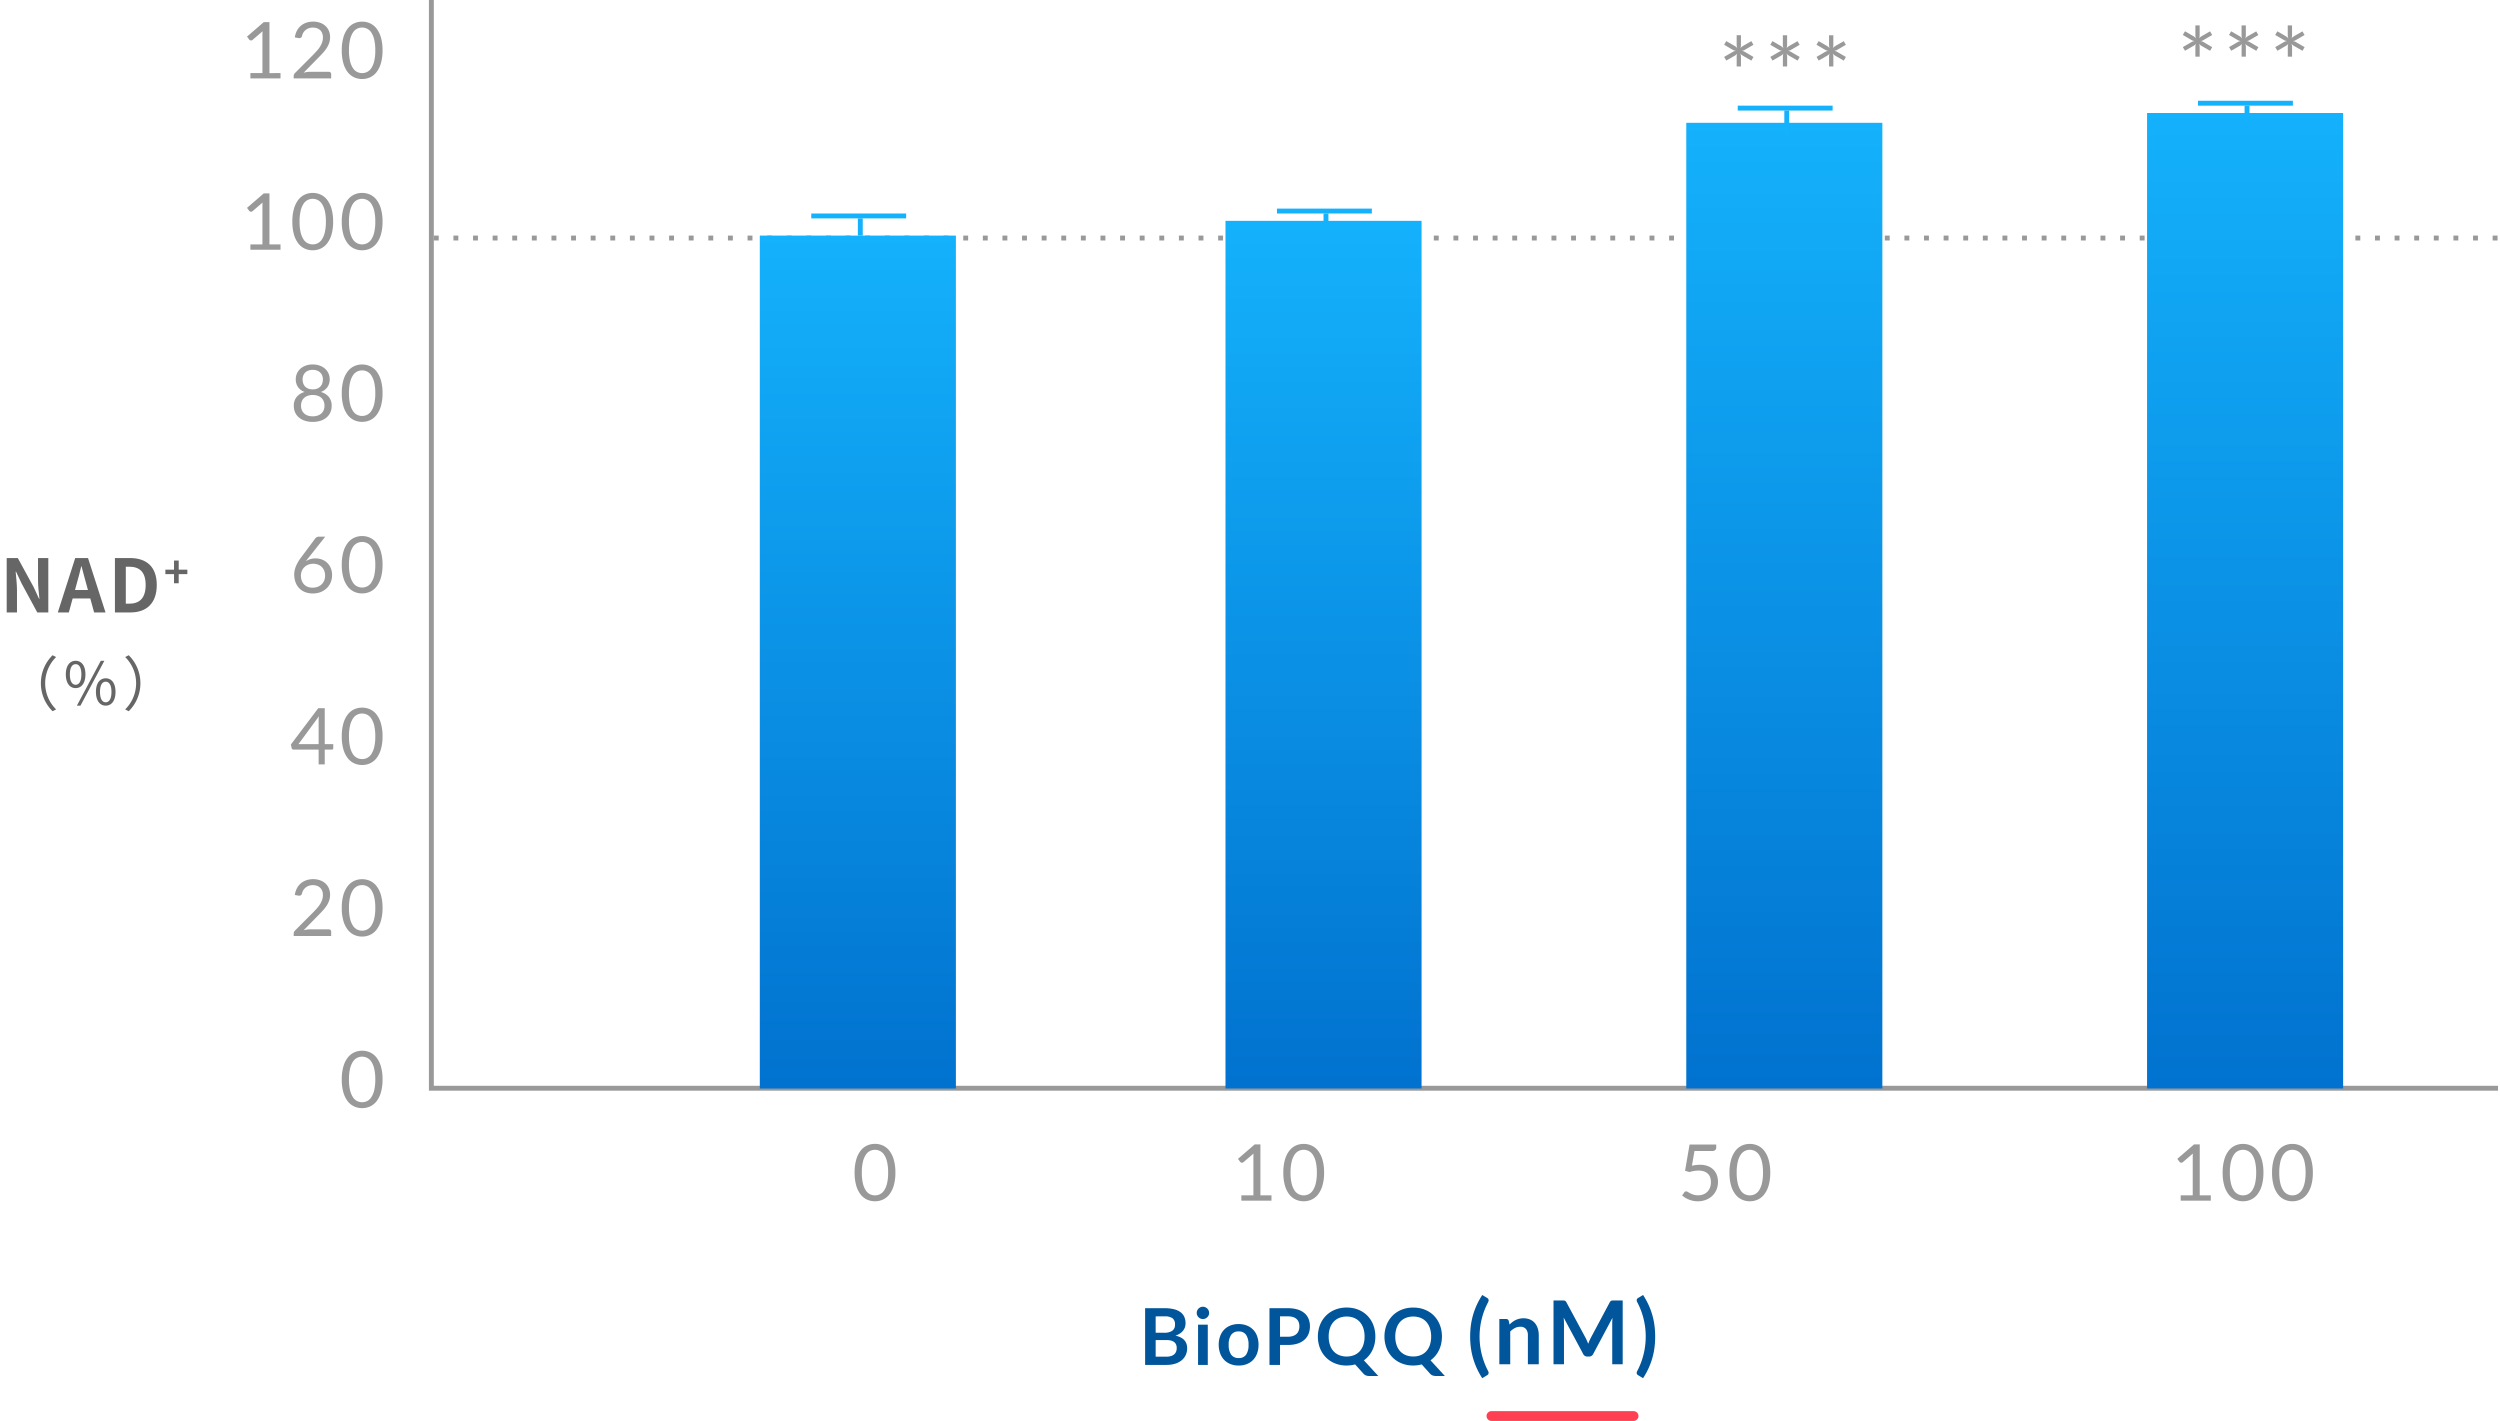 <svg xmlns="http://www.w3.org/2000/svg" xmlns:xlink="http://www.w3.org/1999/xlink" width="510" height="289.87" viewBox="0 0 510 289.87">
  <defs>
    <linearGradient id="linear-gradient" x1="0.5" x2="0.5" y2="1" gradientUnits="objectBoundingBox">
      <stop offset="0" stop-color="#14b1fc"/>
      <stop offset="1" stop-color="#0172cf"/>
    </linearGradient>
  </defs>
  <g id="img_graph12" transform="translate(14.888)">
    <line id="線_159" data-name="線 159" x2="421.5" transform="translate(73.612 48.56)" fill="none" stroke="#999" stroke-width="1" stroke-dasharray="1 3"/>
    <path id="パス_2614" data-name="パス 2614" d="M-87.089,0V222H334.506" transform="translate(160.201)" fill="none" stroke="#999" stroke-width="1"/>
    <path id="パス_3142" data-name="パス 3142" d="M8.8-5.728a9.273,9.273,0,0,1-.324,2.6A5.44,5.44,0,0,1,7.592-1.3,3.552,3.552,0,0,1,6.268-.232,3.862,3.862,0,0,1,4.632.12,3.828,3.828,0,0,1,3-.232,3.57,3.57,0,0,1,1.68-1.3,5.386,5.386,0,0,1,.8-3.124a9.382,9.382,0,0,1-.32-2.6A9.426,9.426,0,0,1,.8-8.336a5.43,5.43,0,0,1,.88-1.828A3.556,3.556,0,0,1,3-11.24a3.828,3.828,0,0,1,1.636-.352,3.862,3.862,0,0,1,1.636.352,3.538,3.538,0,0,1,1.324,1.076,5.484,5.484,0,0,1,.884,1.828A9.316,9.316,0,0,1,8.8-5.728Zm-1.48,0a9.37,9.37,0,0,0-.22-2.2,4.419,4.419,0,0,0-.592-1.436,2.235,2.235,0,0,0-.86-.78,2.306,2.306,0,0,0-1.016-.236,2.306,2.306,0,0,0-1.016.236,2.207,2.207,0,0,0-.856.78,4.48,4.48,0,0,0-.588,1.436,9.37,9.37,0,0,0-.22,2.2,9.318,9.318,0,0,0,.22,2.2A4.48,4.48,0,0,0,2.76-2.1a2.207,2.207,0,0,0,.856.78,2.306,2.306,0,0,0,1.016.236,2.306,2.306,0,0,0,1.016-.236,2.235,2.235,0,0,0,.86-.78A4.419,4.419,0,0,0,7.1-3.528,9.318,9.318,0,0,0,7.32-5.728Z" transform="translate(54.352 225.94)" fill="#999"/>
    <path id="パス_3145" data-name="パス 3145" d="M8.8-5.728a9.273,9.273,0,0,1-.324,2.6A5.44,5.44,0,0,1,7.592-1.3,3.552,3.552,0,0,1,6.268-.232,3.862,3.862,0,0,1,4.632.12,3.828,3.828,0,0,1,3-.232,3.57,3.57,0,0,1,1.68-1.3,5.386,5.386,0,0,1,.8-3.124a9.382,9.382,0,0,1-.32-2.6A9.426,9.426,0,0,1,.8-8.336a5.43,5.43,0,0,1,.88-1.828A3.556,3.556,0,0,1,3-11.24a3.828,3.828,0,0,1,1.636-.352,3.862,3.862,0,0,1,1.636.352,3.538,3.538,0,0,1,1.324,1.076,5.484,5.484,0,0,1,.884,1.828A9.316,9.316,0,0,1,8.8-5.728Zm-1.48,0a9.37,9.37,0,0,0-.22-2.2,4.419,4.419,0,0,0-.592-1.436,2.235,2.235,0,0,0-.86-.78,2.306,2.306,0,0,0-1.016-.236,2.306,2.306,0,0,0-1.016.236,2.207,2.207,0,0,0-.856.78,4.48,4.48,0,0,0-.588,1.436,9.37,9.37,0,0,0-.22,2.2,9.318,9.318,0,0,0,.22,2.2A4.48,4.48,0,0,0,2.76-2.1a2.207,2.207,0,0,0,.856.78,2.306,2.306,0,0,0,1.016.236,2.306,2.306,0,0,0,1.016-.236,2.235,2.235,0,0,0,.86-.78A4.419,4.419,0,0,0,7.1-3.528,9.318,9.318,0,0,0,7.32-5.728Z" transform="translate(158.972 244.94)" fill="#999"/>
    <path id="パス_3146" data-name="パス 3146" d="M8.144-1.088V0H2V-1.088H4.456V-8.9q0-.352.024-.712L2.44-7.864a.461.461,0,0,1-.208.108.521.521,0,0,1-.192,0,.458.458,0,0,1-.164-.064.407.407,0,0,1-.116-.1l-.448-.616,3.416-2.952h1.16v10.4ZM18.88-5.728a9.273,9.273,0,0,1-.324,2.6,5.44,5.44,0,0,1-.884,1.82A3.552,3.552,0,0,1,16.348-.232,3.862,3.862,0,0,1,14.712.12a3.828,3.828,0,0,1-1.636-.352A3.57,3.57,0,0,1,11.76-1.3a5.386,5.386,0,0,1-.88-1.82,9.382,9.382,0,0,1-.32-2.6,9.426,9.426,0,0,1,.32-2.608,5.43,5.43,0,0,1,.88-1.828,3.556,3.556,0,0,1,1.316-1.076,3.828,3.828,0,0,1,1.636-.352,3.862,3.862,0,0,1,1.636.352,3.538,3.538,0,0,1,1.324,1.076,5.484,5.484,0,0,1,.884,1.828A9.316,9.316,0,0,1,18.88-5.728Zm-1.48,0a9.37,9.37,0,0,0-.22-2.2,4.419,4.419,0,0,0-.592-1.436,2.235,2.235,0,0,0-.86-.78,2.306,2.306,0,0,0-1.016-.236,2.306,2.306,0,0,0-1.016.236,2.207,2.207,0,0,0-.856.78,4.48,4.48,0,0,0-.588,1.436,9.37,9.37,0,0,0-.22,2.2,9.318,9.318,0,0,0,.22,2.2A4.48,4.48,0,0,0,12.84-2.1a2.207,2.207,0,0,0,.856.78,2.306,2.306,0,0,0,1.016.236,2.306,2.306,0,0,0,1.016-.236,2.235,2.235,0,0,0,.86-.78,4.419,4.419,0,0,0,.592-1.432A9.318,9.318,0,0,0,17.4-5.728Z" transform="translate(236.349 244.94)" fill="#999"/>
    <path id="パス_3147" data-name="パス 3147" d="M2.9-7.136a7.91,7.91,0,0,1,1.648-.192,4.4,4.4,0,0,1,1.584.264,3.208,3.208,0,0,1,1.148.728,3.054,3.054,0,0,1,.7,1.1,3.9,3.9,0,0,1,.236,1.376,4.137,4.137,0,0,1-.316,1.648A3.731,3.731,0,0,1,7.02-.956a3.834,3.834,0,0,1-1.308.8,4.618,4.618,0,0,1-1.624.28,4.583,4.583,0,0,1-.968-.1A5,5,0,0,1,2.252-.24,5.049,5.049,0,0,1,1.5-.624,4.3,4.3,0,0,1,.9-1.08l.44-.608A.439.439,0,0,1,1.712-1.9a.7.7,0,0,1,.36.124q.2.124.488.276a4.178,4.178,0,0,0,.676.276A3.051,3.051,0,0,0,4.16-1.1a2.886,2.886,0,0,0,1.08-.192,2.337,2.337,0,0,0,.824-.548,2.421,2.421,0,0,0,.528-.852A3.179,3.179,0,0,0,6.776-3.8a2.835,2.835,0,0,0-.156-.968A1.9,1.9,0,0,0,6.148-5.5a2.165,2.165,0,0,0-.788-.472,3.291,3.291,0,0,0-1.1-.168,5.921,5.921,0,0,0-.9.072A6,6,0,0,0,2.4-5.84L1.5-6.1l.92-5.36H7.856v.624a.693.693,0,0,1-.188.5.869.869,0,0,1-.644.2h-3.6ZM18.88-5.728a9.273,9.273,0,0,1-.324,2.6,5.44,5.44,0,0,1-.884,1.82A3.552,3.552,0,0,1,16.348-.232,3.862,3.862,0,0,1,14.712.12a3.828,3.828,0,0,1-1.636-.352A3.57,3.57,0,0,1,11.76-1.3a5.386,5.386,0,0,1-.88-1.82,9.382,9.382,0,0,1-.32-2.6,9.426,9.426,0,0,1,.32-2.608,5.43,5.43,0,0,1,.88-1.828,3.556,3.556,0,0,1,1.316-1.076,3.828,3.828,0,0,1,1.636-.352,3.862,3.862,0,0,1,1.636.352,3.538,3.538,0,0,1,1.324,1.076,5.484,5.484,0,0,1,.884,1.828A9.316,9.316,0,0,1,18.88-5.728Zm-1.48,0a9.37,9.37,0,0,0-.22-2.2,4.419,4.419,0,0,0-.592-1.436,2.235,2.235,0,0,0-.86-.78,2.306,2.306,0,0,0-1.016-.236,2.306,2.306,0,0,0-1.016.236,2.207,2.207,0,0,0-.856.78,4.48,4.48,0,0,0-.588,1.436,9.37,9.37,0,0,0-.22,2.2,9.318,9.318,0,0,0,.22,2.2A4.48,4.48,0,0,0,12.84-2.1a2.207,2.207,0,0,0,.856.78,2.306,2.306,0,0,0,1.016.236,2.306,2.306,0,0,0,1.016-.236,2.235,2.235,0,0,0,.86-.78,4.419,4.419,0,0,0,.592-1.432A9.318,9.318,0,0,0,17.4-5.728Z" transform="translate(327.364 244.94)" fill="#999"/>
    <path id="パス_3148" data-name="パス 3148" d="M8.144-1.088V0H2V-1.088H4.456V-8.9q0-.352.024-.712L2.44-7.864a.461.461,0,0,1-.208.108.521.521,0,0,1-.192,0,.458.458,0,0,1-.164-.064.407.407,0,0,1-.116-.1l-.448-.616,3.416-2.952h1.16v10.4ZM18.88-5.728a9.273,9.273,0,0,1-.324,2.6,5.44,5.44,0,0,1-.884,1.82A3.552,3.552,0,0,1,16.348-.232,3.862,3.862,0,0,1,14.712.12a3.828,3.828,0,0,1-1.636-.352A3.57,3.57,0,0,1,11.76-1.3a5.386,5.386,0,0,1-.88-1.82,9.382,9.382,0,0,1-.32-2.6,9.426,9.426,0,0,1,.32-2.608,5.43,5.43,0,0,1,.88-1.828,3.556,3.556,0,0,1,1.316-1.076,3.828,3.828,0,0,1,1.636-.352,3.862,3.862,0,0,1,1.636.352,3.538,3.538,0,0,1,1.324,1.076,5.484,5.484,0,0,1,.884,1.828A9.316,9.316,0,0,1,18.88-5.728Zm-1.48,0a9.37,9.37,0,0,0-.22-2.2,4.419,4.419,0,0,0-.592-1.436,2.235,2.235,0,0,0-.86-.78,2.306,2.306,0,0,0-1.016-.236,2.306,2.306,0,0,0-1.016.236,2.207,2.207,0,0,0-.856.78,4.48,4.48,0,0,0-.588,1.436,9.37,9.37,0,0,0-.22,2.2,9.318,9.318,0,0,0,.22,2.2A4.48,4.48,0,0,0,12.84-2.1a2.207,2.207,0,0,0,.856.78,2.306,2.306,0,0,0,1.016.236,2.306,2.306,0,0,0,1.016-.236,2.235,2.235,0,0,0,.86-.78,4.419,4.419,0,0,0,.592-1.432A9.318,9.318,0,0,0,17.4-5.728Zm11.56,0a9.273,9.273,0,0,1-.324,2.6,5.44,5.44,0,0,1-.884,1.82A3.552,3.552,0,0,1,26.428-.232,3.862,3.862,0,0,1,24.792.12a3.828,3.828,0,0,1-1.636-.352A3.57,3.57,0,0,1,21.84-1.3a5.386,5.386,0,0,1-.88-1.82,9.382,9.382,0,0,1-.32-2.6,9.426,9.426,0,0,1,.32-2.608,5.43,5.43,0,0,1,.88-1.828,3.556,3.556,0,0,1,1.316-1.076,3.828,3.828,0,0,1,1.636-.352,3.862,3.862,0,0,1,1.636.352,3.538,3.538,0,0,1,1.324,1.076,5.484,5.484,0,0,1,.884,1.828A9.316,9.316,0,0,1,28.96-5.728Zm-1.48,0a9.37,9.37,0,0,0-.22-2.2,4.419,4.419,0,0,0-.592-1.436,2.235,2.235,0,0,0-.86-.78,2.306,2.306,0,0,0-1.016-.236,2.306,2.306,0,0,0-1.016.236,2.207,2.207,0,0,0-.856.78,4.48,4.48,0,0,0-.588,1.436,9.37,9.37,0,0,0-.22,2.2,9.318,9.318,0,0,0,.22,2.2A4.48,4.48,0,0,0,22.92-2.1a2.207,2.207,0,0,0,.856.78,2.306,2.306,0,0,0,1.016.236,2.306,2.306,0,0,0,1.016-.236,2.235,2.235,0,0,0,.86-.78,4.419,4.419,0,0,0,.592-1.432A9.318,9.318,0,0,0,27.48-5.728Z" transform="translate(427.972 244.94)" fill="#999"/>
    <path id="パス_3152" data-name="パス 3152" d="M5.616-1.68a3.055,3.055,0,0,0,1.008-.144,1.74,1.74,0,0,0,.652-.384,1.407,1.407,0,0,0,.352-.56,2.112,2.112,0,0,0,.108-.68,1.807,1.807,0,0,0-.12-.676,1.268,1.268,0,0,0-.376-.512,1.757,1.757,0,0,0-.66-.324,3.676,3.676,0,0,0-.972-.112H3.44V-1.68ZM3.44-9.9V-6.56H5.152a2.878,2.878,0,0,0,1.668-.4,1.451,1.451,0,0,0,.564-1.272A1.507,1.507,0,0,0,6.872-9.52a2.677,2.677,0,0,0-1.6-.384Zm1.832-1.664a7.61,7.61,0,0,1,1.944.216,3.7,3.7,0,0,1,1.324.616,2.39,2.39,0,0,1,.756.968,3.26,3.26,0,0,1,.24,1.28,2.525,2.525,0,0,1-.12.78,2.257,2.257,0,0,1-.372.7,2.787,2.787,0,0,1-.64.588,3.869,3.869,0,0,1-.924.448Q9.864-5.44,9.864-3.4a3.284,3.284,0,0,1-.28,1.36A3,3,0,0,1,8.768-.964a3.9,3.9,0,0,1-1.32.708A5.767,5.767,0,0,1,5.656,0H1.288V-11.568Zm8.8,3.36V0H12.088V-8.208Zm.272-2.392a1.126,1.126,0,0,1-.1.48,1.319,1.319,0,0,1-.276.392,1.319,1.319,0,0,1-.4.268,1.24,1.24,0,0,1-.5.1,1.192,1.192,0,0,1-.484-.1,1.282,1.282,0,0,1-.4-.268,1.3,1.3,0,0,1-.268-.392,1.164,1.164,0,0,1-.1-.48,1.24,1.24,0,0,1,.1-.5,1.27,1.27,0,0,1,.268-.4,1.282,1.282,0,0,1,.4-.268,1.192,1.192,0,0,1,.484-.1,1.24,1.24,0,0,1,.5.1,1.319,1.319,0,0,1,.4.268,1.29,1.29,0,0,1,.276.4A1.2,1.2,0,0,1,14.344-10.6Zm6.032,2.264a4.475,4.475,0,0,1,1.66.3,3.637,3.637,0,0,1,1.28.84,3.69,3.69,0,0,1,.82,1.328,5.051,5.051,0,0,1,.288,1.752,5.076,5.076,0,0,1-.288,1.76,3.77,3.77,0,0,1-.82,1.336,3.584,3.584,0,0,1-1.28.848,4.475,4.475,0,0,1-1.66.3,4.53,4.53,0,0,1-1.672-.3,3.577,3.577,0,0,1-1.284-.848A3.817,3.817,0,0,1,16.6-2.36,5.013,5.013,0,0,1,16.3-4.12,4.989,4.989,0,0,1,16.6-5.872,3.735,3.735,0,0,1,17.42-7.2,3.629,3.629,0,0,1,18.7-8.04,4.53,4.53,0,0,1,20.376-8.336Zm0,6.936a1.738,1.738,0,0,0,1.516-.688A3.45,3.45,0,0,0,22.384-4.1a3.489,3.489,0,0,0-.492-2.024,1.73,1.73,0,0,0-1.516-.7,1.765,1.765,0,0,0-1.54.7,3.449,3.449,0,0,0-.5,2.02,3.41,3.41,0,0,0,.5,2.012A1.773,1.773,0,0,0,20.376-1.4Zm10.04-4.352A3.242,3.242,0,0,0,31.448-5.9a1.955,1.955,0,0,0,.732-.424A1.717,1.717,0,0,0,32.616-7a2.572,2.572,0,0,0,.144-.884,2.333,2.333,0,0,0-.144-.84,1.661,1.661,0,0,0-.432-.64,1.922,1.922,0,0,0-.728-.4,3.444,3.444,0,0,0-1.04-.14H28.808v4.152Zm0-5.816a6.6,6.6,0,0,1,2.008.272,3.865,3.865,0,0,1,1.4.76,3.014,3.014,0,0,1,.82,1.168,4.024,4.024,0,0,1,.268,1.488,4.111,4.111,0,0,1-.28,1.54,3.2,3.2,0,0,1-.84,1.2,3.905,3.905,0,0,1-1.4.784,6.271,6.271,0,0,1-1.972.28H28.808V0H26.656V-11.568Zm8.32,5.784a5.309,5.309,0,0,0,.256,1.708,3.586,3.586,0,0,0,.732,1.28,3.176,3.176,0,0,0,1.152.8,3.95,3.95,0,0,0,1.524.28,3.95,3.95,0,0,0,1.524-.28,3.139,3.139,0,0,0,1.148-.8,3.619,3.619,0,0,0,.728-1.28,5.309,5.309,0,0,0,.256-1.708A5.309,5.309,0,0,0,45.8-7.492a3.661,3.661,0,0,0-.728-1.284,3.117,3.117,0,0,0-1.148-.808,3.95,3.95,0,0,0-1.524-.28,3.95,3.95,0,0,0-1.524.28,3.154,3.154,0,0,0-1.152.808,3.627,3.627,0,0,0-.732,1.284A5.309,5.309,0,0,0,38.736-5.784Zm10.12,8.048H47.08a2.156,2.156,0,0,1-.692-.1,1.352,1.352,0,0,1-.564-.384L44.128-.1a6.186,6.186,0,0,1-.836.168A6.874,6.874,0,0,1,42.4.128a6.234,6.234,0,0,1-2.392-.444,5.44,5.44,0,0,1-1.852-1.236,5.55,5.55,0,0,1-1.2-1.876,6.412,6.412,0,0,1-.424-2.356A6.412,6.412,0,0,1,36.96-8.14a5.55,5.55,0,0,1,1.2-1.876,5.44,5.44,0,0,1,1.852-1.236A6.234,6.234,0,0,1,42.4-11.7a6.492,6.492,0,0,1,1.656.2,5.814,5.814,0,0,1,1.424.576,5.264,5.264,0,0,1,1.164.9,5.5,5.5,0,0,1,.876,1.188A5.822,5.822,0,0,1,48.068-7.4a6.775,6.775,0,0,1,.188,1.616A6.714,6.714,0,0,1,48.1-4.3a6.066,6.066,0,0,1-.46,1.324A5.523,5.523,0,0,1,46.9-1.844a5.218,5.218,0,0,1-.984.908ZM52.32-5.784a5.309,5.309,0,0,0,.256,1.708,3.586,3.586,0,0,0,.732,1.28,3.176,3.176,0,0,0,1.152.8,3.95,3.95,0,0,0,1.524.28,3.95,3.95,0,0,0,1.524-.28,3.139,3.139,0,0,0,1.148-.8,3.619,3.619,0,0,0,.728-1.28,5.309,5.309,0,0,0,.256-1.708,5.309,5.309,0,0,0-.256-1.708,3.661,3.661,0,0,0-.728-1.284,3.117,3.117,0,0,0-1.148-.808,3.95,3.95,0,0,0-1.524-.28,3.95,3.95,0,0,0-1.524.28,3.154,3.154,0,0,0-1.152.808,3.627,3.627,0,0,0-.732,1.284A5.309,5.309,0,0,0,52.32-5.784ZM62.44,2.264H60.664a2.156,2.156,0,0,1-.692-.1,1.352,1.352,0,0,1-.564-.384L57.712-.1a6.186,6.186,0,0,1-.836.168,6.874,6.874,0,0,1-.892.056,6.234,6.234,0,0,1-2.392-.444A5.44,5.44,0,0,1,51.74-1.552a5.55,5.55,0,0,1-1.2-1.876,6.412,6.412,0,0,1-.424-2.356,6.412,6.412,0,0,1,.424-2.356,5.55,5.55,0,0,1,1.2-1.876,5.44,5.44,0,0,1,1.852-1.236,6.234,6.234,0,0,1,2.392-.444,6.492,6.492,0,0,1,1.656.2,5.814,5.814,0,0,1,1.424.576,5.264,5.264,0,0,1,1.164.9A5.5,5.5,0,0,1,61.1-8.824,5.822,5.822,0,0,1,61.652-7.4a6.775,6.775,0,0,1,.188,1.616A6.714,6.714,0,0,1,61.68-4.3a6.066,6.066,0,0,1-.46,1.324,5.523,5.523,0,0,1-.732,1.132,5.218,5.218,0,0,1-.984.908Z" transform="translate(217.428 278.44)" fill="#01559a"/>
    <path id="パス_3151" data-name="パス 3151" d="M2.583-5.643A14.9,14.9,0,0,0,3.033-2,14.857,14.857,0,0,0,4.32,1.368a.935.935,0,0,1,.1.32.57.57,0,0,1-.023.243.469.469,0,0,1-.112.18.863.863,0,0,1-.167.131l-.99.6A15.577,15.577,0,0,1,2,.783a14.847,14.847,0,0,1-.765-2.088A14.86,14.86,0,0,1,.8-3.438a17.2,17.2,0,0,1-.139-2.2A17.3,17.3,0,0,1,.8-7.853,14.836,14.836,0,0,1,1.233-9.99,14.657,14.657,0,0,1,2-12.074,15.723,15.723,0,0,1,3.132-14.13l.99.594a.863.863,0,0,1,.167.13.469.469,0,0,1,.112.18.57.57,0,0,1,.023.243,1.018,1.018,0,0,1-.1.329A14.661,14.661,0,0,0,3.033-9.293,14.955,14.955,0,0,0,2.583-5.643ZM8.694-8.1a6.013,6.013,0,0,1,.59-.517,3.725,3.725,0,0,1,.657-.405,3.682,3.682,0,0,1,.743-.261,3.72,3.72,0,0,1,.864-.094,3.31,3.31,0,0,1,1.341.256,2.65,2.65,0,0,1,.977.72,3.165,3.165,0,0,1,.594,1.107,4.7,4.7,0,0,1,.2,1.418V0H12.438V-5.877a1.988,1.988,0,0,0-.387-1.31,1.449,1.449,0,0,0-1.179-.463,2.315,2.315,0,0,0-1.08.261,3.871,3.871,0,0,0-.954.711V0H6.615V-9.234H7.974a.546.546,0,0,1,.567.4Zm23.085-4.914V0H29.646V-8.406q0-.5.054-1.089L25.767-2.106a.909.909,0,0,1-.855.531H24.57a.909.909,0,0,1-.855-.531L19.737-9.522q.027.3.045.585t.018.531V0H17.667V-13.014h1.827q.162,0,.279.009a.755.755,0,0,1,.212.045.459.459,0,0,1,.171.117,1,1,0,0,1,.149.216L24.2-5.4q.153.288.284.594t.257.63q.126-.333.261-.644t.288-.6l3.843-7.209a.908.908,0,0,1,.153-.216.5.5,0,0,1,.175-.117.755.755,0,0,1,.212-.045q.117-.009.279-.009Zm4.7,7.371a15.1,15.1,0,0,0-.445-3.65,14.515,14.515,0,0,0-1.283-3.361.927.927,0,0,1-.112-.329.57.57,0,0,1,.022-.243.469.469,0,0,1,.113-.18.764.764,0,0,1,.175-.13l.99-.594a15.724,15.724,0,0,1,1.134,2.056,14.657,14.657,0,0,1,.765,2.084,14.428,14.428,0,0,1,.432,2.137,17.871,17.871,0,0,1,.135,2.21,17.763,17.763,0,0,1-.135,2.2,14.448,14.448,0,0,1-.432,2.133A14.847,14.847,0,0,1,37.071.783a15.577,15.577,0,0,1-1.134,2.061l-.99-.6a.764.764,0,0,1-.175-.131.469.469,0,0,1-.113-.18.57.57,0,0,1-.022-.243.854.854,0,0,1,.112-.32A14.707,14.707,0,0,0,36.031-2,15.044,15.044,0,0,0,36.477-5.643Z" transform="translate(284.362 278.309)" fill="#01559a"/>
    <path id="パス_3141" data-name="パス 3141" d="M7.9-1.352a.5.5,0,0,1,.368.136A.476.476,0,0,1,8.4-.864V0H.752V-.488A.837.837,0,0,1,.816-.8a.881.881,0,0,1,.2-.3L4.688-4.784q.456-.464.832-.892a6.236,6.236,0,0,0,.64-.86,4.114,4.114,0,0,0,.408-.876,3.055,3.055,0,0,0,.144-.948,2.264,2.264,0,0,0-.16-.884,1.733,1.733,0,0,0-.436-.628,1.811,1.811,0,0,0-.652-.372,2.565,2.565,0,0,0-.808-.124,2.445,2.445,0,0,0-.808.128,2.171,2.171,0,0,0-.652.356,2.1,2.1,0,0,0-.476.54,2.159,2.159,0,0,0-.272.688.641.641,0,0,1-.26.372.741.741,0,0,1-.46.052L.984-8.36A4.157,4.157,0,0,1,1.42-9.748a3.36,3.36,0,0,1,.816-1.012,3.473,3.473,0,0,1,1.124-.62,4.276,4.276,0,0,1,1.368-.212,4.178,4.178,0,0,1,1.36.216,3.177,3.177,0,0,1,1.1.628,2.907,2.907,0,0,1,.728,1A3.267,3.267,0,0,1,8.176-8.4a3.569,3.569,0,0,1-.192,1.188,4.711,4.711,0,0,1-.52,1.044,8.069,8.069,0,0,1-.756.968q-.428.472-.908.952L2.776-1.16a5.964,5.964,0,0,1,.648-.14,4.037,4.037,0,0,1,.632-.052ZM18.88-5.728a9.273,9.273,0,0,1-.324,2.6,5.44,5.44,0,0,1-.884,1.82A3.552,3.552,0,0,1,16.348-.232,3.862,3.862,0,0,1,14.712.12a3.828,3.828,0,0,1-1.636-.352A3.57,3.57,0,0,1,11.76-1.3a5.386,5.386,0,0,1-.88-1.82,9.382,9.382,0,0,1-.32-2.6,9.426,9.426,0,0,1,.32-2.608,5.43,5.43,0,0,1,.88-1.828,3.556,3.556,0,0,1,1.316-1.076,3.828,3.828,0,0,1,1.636-.352,3.862,3.862,0,0,1,1.636.352,3.538,3.538,0,0,1,1.324,1.076,5.484,5.484,0,0,1,.884,1.828A9.316,9.316,0,0,1,18.88-5.728Zm-1.48,0a9.37,9.37,0,0,0-.22-2.2,4.419,4.419,0,0,0-.592-1.436,2.235,2.235,0,0,0-.86-.78,2.306,2.306,0,0,0-1.016-.236,2.306,2.306,0,0,0-1.016.236,2.207,2.207,0,0,0-.856.78,4.48,4.48,0,0,0-.588,1.436,9.37,9.37,0,0,0-.22,2.2,9.318,9.318,0,0,0,.22,2.2A4.48,4.48,0,0,0,12.84-2.1a2.207,2.207,0,0,0,.856.78,2.306,2.306,0,0,0,1.016.236,2.306,2.306,0,0,0,1.016-.236,2.235,2.235,0,0,0,.86-.78,4.419,4.419,0,0,0,.592-1.432A9.318,9.318,0,0,0,17.4-5.728Z" transform="translate(44.272 190.94)" fill="#999"/>
    <path id="パス_3140" data-name="パス 3140" d="M5.84-4.136V-8.864q0-.208.016-.456t.048-.5L1.728-4.136Zm2.984,0v.816a.319.319,0,0,1-.076.216.3.3,0,0,1-.236.088H7.088V0H5.84V-3.016H.752a.431.431,0,0,1-.276-.092.4.4,0,0,1-.148-.228L.184-4.064l5.576-7.4H7.088v7.328ZM18.88-5.728a9.273,9.273,0,0,1-.324,2.6,5.44,5.44,0,0,1-.884,1.82A3.552,3.552,0,0,1,16.348-.232,3.862,3.862,0,0,1,14.712.12a3.828,3.828,0,0,1-1.636-.352A3.57,3.57,0,0,1,11.76-1.3a5.386,5.386,0,0,1-.88-1.82,9.382,9.382,0,0,1-.32-2.6,9.426,9.426,0,0,1,.32-2.608,5.43,5.43,0,0,1,.88-1.828,3.556,3.556,0,0,1,1.316-1.076,3.828,3.828,0,0,1,1.636-.352,3.862,3.862,0,0,1,1.636.352,3.538,3.538,0,0,1,1.324,1.076,5.484,5.484,0,0,1,.884,1.828A9.316,9.316,0,0,1,18.88-5.728Zm-1.48,0a9.37,9.37,0,0,0-.22-2.2,4.419,4.419,0,0,0-.592-1.436,2.235,2.235,0,0,0-.86-.78,2.306,2.306,0,0,0-1.016-.236,2.306,2.306,0,0,0-1.016.236,2.207,2.207,0,0,0-.856.78,4.48,4.48,0,0,0-.588,1.436,9.37,9.37,0,0,0-.22,2.2,9.318,9.318,0,0,0,.22,2.2A4.48,4.48,0,0,0,12.84-2.1a2.207,2.207,0,0,0,.856.78,2.306,2.306,0,0,0,1.016.236,2.306,2.306,0,0,0,1.016-.236,2.235,2.235,0,0,0,.86-.78,4.419,4.419,0,0,0,.592-1.432A9.318,9.318,0,0,0,17.4-5.728Z" transform="translate(44.272 155.94)" fill="#999"/>
    <path id="パス_3139" data-name="パス 3139" d="M4.624-1.056A2.832,2.832,0,0,0,5.668-1.24a2.341,2.341,0,0,0,.8-.512,2.264,2.264,0,0,0,.512-.776A2.594,2.594,0,0,0,7.16-3.5a2.769,2.769,0,0,0-.176-1.012,2.142,2.142,0,0,0-.5-.768,2.194,2.194,0,0,0-.772-.484,2.782,2.782,0,0,0-.984-.168,2.648,2.648,0,0,0-1.04.2,2.379,2.379,0,0,0-.788.528,2.293,2.293,0,0,0-.5.768,2.452,2.452,0,0,0-.172.908,3.028,3.028,0,0,0,.16,1.008,2.187,2.187,0,0,0,.468.784,2.1,2.1,0,0,0,.752.508A2.675,2.675,0,0,0,4.624-1.056ZM3.792-7.168Q3.64-6.976,3.5-6.8t-.268.356a3.316,3.316,0,0,1,.9-.432,3.562,3.562,0,0,1,1.064-.152A3.749,3.749,0,0,1,6.5-6.8a3.119,3.119,0,0,1,1.076.664A3.175,3.175,0,0,1,8.312-5.06a3.662,3.662,0,0,1,.272,1.452A3.735,3.735,0,0,1,8.3-2.136a3.6,3.6,0,0,1-.8,1.184,3.717,3.717,0,0,1-1.24.792,4.281,4.281,0,0,1-1.6.288A4.263,4.263,0,0,1,3.088-.148a3.334,3.334,0,0,1-1.2-.784,3.482,3.482,0,0,1-.76-1.232,4.639,4.639,0,0,1-.268-1.62,4.428,4.428,0,0,1,.332-1.6,7.811,7.811,0,0,1,1.06-1.82L5.168-11.12a.9.9,0,0,1,.308-.244.981.981,0,0,1,.452-.1H7.192ZM18.88-5.728a9.273,9.273,0,0,1-.324,2.6,5.44,5.44,0,0,1-.884,1.82A3.552,3.552,0,0,1,16.348-.232,3.862,3.862,0,0,1,14.712.12a3.828,3.828,0,0,1-1.636-.352A3.57,3.57,0,0,1,11.76-1.3a5.386,5.386,0,0,1-.88-1.82,9.382,9.382,0,0,1-.32-2.6,9.426,9.426,0,0,1,.32-2.608,5.43,5.43,0,0,1,.88-1.828,3.556,3.556,0,0,1,1.316-1.076,3.828,3.828,0,0,1,1.636-.352,3.862,3.862,0,0,1,1.636.352,3.538,3.538,0,0,1,1.324,1.076,5.484,5.484,0,0,1,.884,1.828A9.316,9.316,0,0,1,18.88-5.728Zm-1.48,0a9.37,9.37,0,0,0-.22-2.2,4.419,4.419,0,0,0-.592-1.436,2.235,2.235,0,0,0-.86-.78,2.306,2.306,0,0,0-1.016-.236,2.306,2.306,0,0,0-1.016.236,2.207,2.207,0,0,0-.856.78,4.48,4.48,0,0,0-.588,1.436,9.37,9.37,0,0,0-.22,2.2,9.318,9.318,0,0,0,.22,2.2A4.48,4.48,0,0,0,12.84-2.1a2.207,2.207,0,0,0,.856.78,2.306,2.306,0,0,0,1.016.236,2.306,2.306,0,0,0,1.016-.236,2.235,2.235,0,0,0,.86-.78,4.419,4.419,0,0,0,.592-1.432A9.318,9.318,0,0,0,17.4-5.728Z" transform="translate(44.272 120.94)" fill="#999"/>
    <path id="パス_3138" data-name="パス 3138" d="M4.64-1.008a3.017,3.017,0,0,0,1-.156A2.139,2.139,0,0,0,6.4-1.6a1.9,1.9,0,0,0,.472-.68,2.268,2.268,0,0,0,.164-.876,2.379,2.379,0,0,0-.2-1.012,1.864,1.864,0,0,0-.528-.684,2.179,2.179,0,0,0-.764-.388,3.261,3.261,0,0,0-.9-.124,3.261,3.261,0,0,0-.9.124,2.179,2.179,0,0,0-.764.388,1.864,1.864,0,0,0-.528.684,2.379,2.379,0,0,0-.2,1.012,2.268,2.268,0,0,0,.164.876,1.9,1.9,0,0,0,.472.68,2.139,2.139,0,0,0,.752.44A3.017,3.017,0,0,0,4.64-1.008Zm0-9.48a2.457,2.457,0,0,0-.9.152,1.833,1.833,0,0,0-.648.416A1.737,1.737,0,0,0,2.7-9.3a2.124,2.124,0,0,0-.132.752,2.6,2.6,0,0,0,.112.76,1.757,1.757,0,0,0,.36.652,1.78,1.78,0,0,0,.644.456,2.393,2.393,0,0,0,.956.172A2.393,2.393,0,0,0,5.6-6.684,1.78,1.78,0,0,0,6.24-7.14a1.757,1.757,0,0,0,.36-.652,2.6,2.6,0,0,0,.112-.76A2.124,2.124,0,0,0,6.58-9.3a1.737,1.737,0,0,0-.392-.616,1.833,1.833,0,0,0-.648-.416A2.457,2.457,0,0,0,4.64-10.488ZM6.28-5.976A3.152,3.152,0,0,1,7.928-4.96,2.808,2.808,0,0,1,8.5-3.136,3.148,3.148,0,0,1,8.22-1.78,2.967,2.967,0,0,1,7.428-.752,3.587,3.587,0,0,1,6.208-.1,5.12,5.12,0,0,1,4.64.128,5.12,5.12,0,0,1,3.072-.1,3.632,3.632,0,0,1,1.848-.752,2.9,2.9,0,0,1,1.056-1.78a3.187,3.187,0,0,1-.28-1.356A2.808,2.808,0,0,1,1.352-4.96,3.152,3.152,0,0,1,3-5.976a2.764,2.764,0,0,1-1.364-1,2.744,2.744,0,0,1-.46-1.6A2.856,2.856,0,0,1,1.424-9.76a2.834,2.834,0,0,1,.7-.96,3.327,3.327,0,0,1,1.092-.64,4.12,4.12,0,0,1,1.42-.232,4.129,4.129,0,0,1,1.416.232,3.319,3.319,0,0,1,1.1.64,2.834,2.834,0,0,1,.7.96A2.856,2.856,0,0,1,8.1-8.576a2.744,2.744,0,0,1-.46,1.6A2.764,2.764,0,0,1,6.28-5.976Zm12.6.248a9.273,9.273,0,0,1-.324,2.6,5.44,5.44,0,0,1-.884,1.82A3.552,3.552,0,0,1,16.348-.232,3.862,3.862,0,0,1,14.712.12a3.828,3.828,0,0,1-1.636-.352A3.57,3.57,0,0,1,11.76-1.3a5.386,5.386,0,0,1-.88-1.82,9.382,9.382,0,0,1-.32-2.6,9.426,9.426,0,0,1,.32-2.608,5.43,5.43,0,0,1,.88-1.828,3.556,3.556,0,0,1,1.316-1.076,3.828,3.828,0,0,1,1.636-.352,3.862,3.862,0,0,1,1.636.352,3.538,3.538,0,0,1,1.324,1.076,5.484,5.484,0,0,1,.884,1.828A9.316,9.316,0,0,1,18.88-5.728Zm-1.48,0a9.37,9.37,0,0,0-.22-2.2,4.419,4.419,0,0,0-.592-1.436,2.235,2.235,0,0,0-.86-.78,2.306,2.306,0,0,0-1.016-.236,2.306,2.306,0,0,0-1.016.236,2.207,2.207,0,0,0-.856.78,4.48,4.48,0,0,0-.588,1.436,9.37,9.37,0,0,0-.22,2.2,9.318,9.318,0,0,0,.22,2.2A4.48,4.48,0,0,0,12.84-2.1a2.207,2.207,0,0,0,.856.78,2.306,2.306,0,0,0,1.016.236,2.306,2.306,0,0,0,1.016-.236,2.235,2.235,0,0,0,.86-.78,4.419,4.419,0,0,0,.592-1.432A9.318,9.318,0,0,0,17.4-5.728Z" transform="translate(44.272 85.94)" fill="#999"/>
    <path id="パス_3137" data-name="パス 3137" d="M8.144-1.088V0H2V-1.088H4.456V-8.9q0-.352.024-.712L2.44-7.864a.461.461,0,0,1-.208.108.521.521,0,0,1-.192,0,.458.458,0,0,1-.164-.064.407.407,0,0,1-.116-.1l-.448-.616,3.416-2.952h1.16v10.4ZM18.88-5.728a9.273,9.273,0,0,1-.324,2.6,5.44,5.44,0,0,1-.884,1.82A3.552,3.552,0,0,1,16.348-.232,3.862,3.862,0,0,1,14.712.12a3.828,3.828,0,0,1-1.636-.352A3.57,3.57,0,0,1,11.76-1.3a5.386,5.386,0,0,1-.88-1.82,9.382,9.382,0,0,1-.32-2.6,9.426,9.426,0,0,1,.32-2.608,5.43,5.43,0,0,1,.88-1.828,3.556,3.556,0,0,1,1.316-1.076,3.828,3.828,0,0,1,1.636-.352,3.862,3.862,0,0,1,1.636.352,3.538,3.538,0,0,1,1.324,1.076,5.484,5.484,0,0,1,.884,1.828A9.316,9.316,0,0,1,18.88-5.728Zm-1.48,0a9.37,9.37,0,0,0-.22-2.2,4.419,4.419,0,0,0-.592-1.436,2.235,2.235,0,0,0-.86-.78,2.306,2.306,0,0,0-1.016-.236,2.306,2.306,0,0,0-1.016.236,2.207,2.207,0,0,0-.856.78,4.48,4.48,0,0,0-.588,1.436,9.37,9.37,0,0,0-.22,2.2,9.318,9.318,0,0,0,.22,2.2A4.48,4.48,0,0,0,12.84-2.1a2.207,2.207,0,0,0,.856.78,2.306,2.306,0,0,0,1.016.236,2.306,2.306,0,0,0,1.016-.236,2.235,2.235,0,0,0,.86-.78,4.419,4.419,0,0,0,.592-1.432A9.318,9.318,0,0,0,17.4-5.728Zm11.56,0a9.273,9.273,0,0,1-.324,2.6,5.44,5.44,0,0,1-.884,1.82A3.552,3.552,0,0,1,26.428-.232,3.862,3.862,0,0,1,24.792.12a3.828,3.828,0,0,1-1.636-.352A3.57,3.57,0,0,1,21.84-1.3a5.386,5.386,0,0,1-.88-1.82,9.382,9.382,0,0,1-.32-2.6,9.426,9.426,0,0,1,.32-2.608,5.43,5.43,0,0,1,.88-1.828,3.556,3.556,0,0,1,1.316-1.076,3.828,3.828,0,0,1,1.636-.352,3.862,3.862,0,0,1,1.636.352,3.538,3.538,0,0,1,1.324,1.076,5.484,5.484,0,0,1,.884,1.828A9.316,9.316,0,0,1,28.96-5.728Zm-1.48,0a9.37,9.37,0,0,0-.22-2.2,4.419,4.419,0,0,0-.592-1.436,2.235,2.235,0,0,0-.86-.78,2.306,2.306,0,0,0-1.016-.236,2.306,2.306,0,0,0-1.016.236,2.207,2.207,0,0,0-.856.78,4.48,4.48,0,0,0-.588,1.436,9.37,9.37,0,0,0-.22,2.2,9.318,9.318,0,0,0,.22,2.2A4.48,4.48,0,0,0,22.92-2.1a2.207,2.207,0,0,0,.856.78,2.306,2.306,0,0,0,1.016.236,2.306,2.306,0,0,0,1.016-.236,2.235,2.235,0,0,0,.86-.78,4.419,4.419,0,0,0,.592-1.432A9.318,9.318,0,0,0,27.48-5.728Z" transform="translate(34.192 50.94)" fill="#999"/>
    <path id="パス_3136" data-name="パス 3136" d="M8.144-1.088V0H2V-1.088H4.456V-8.9q0-.352.024-.712L2.44-7.864a.461.461,0,0,1-.208.108.521.521,0,0,1-.192,0,.458.458,0,0,1-.164-.064.407.407,0,0,1-.116-.1l-.448-.616,3.416-2.952h1.16v10.4Zm9.832-.264a.5.5,0,0,1,.368.136.476.476,0,0,1,.136.352V0H10.832V-.488A.837.837,0,0,1,10.9-.8a.881.881,0,0,1,.2-.3l3.672-3.688q.456-.464.832-.892a6.236,6.236,0,0,0,.64-.86,4.114,4.114,0,0,0,.408-.876,3.055,3.055,0,0,0,.144-.948,2.264,2.264,0,0,0-.16-.884,1.733,1.733,0,0,0-.436-.628,1.811,1.811,0,0,0-.652-.372,2.565,2.565,0,0,0-.808-.124,2.445,2.445,0,0,0-.808.128,2.171,2.171,0,0,0-.652.356,2.1,2.1,0,0,0-.476.54,2.159,2.159,0,0,0-.272.688.641.641,0,0,1-.26.372.741.741,0,0,1-.46.052l-.744-.128A4.157,4.157,0,0,1,11.5-9.748a3.36,3.36,0,0,1,.816-1.012,3.473,3.473,0,0,1,1.124-.62,4.276,4.276,0,0,1,1.368-.212,4.178,4.178,0,0,1,1.36.216,3.177,3.177,0,0,1,1.1.628,2.907,2.907,0,0,1,.728,1A3.267,3.267,0,0,1,18.256-8.4a3.569,3.569,0,0,1-.192,1.188,4.711,4.711,0,0,1-.52,1.044,8.069,8.069,0,0,1-.756.968q-.428.472-.908.952L12.856-1.16A5.964,5.964,0,0,1,13.5-1.3a4.037,4.037,0,0,1,.632-.052ZM28.96-5.728a9.273,9.273,0,0,1-.324,2.6,5.44,5.44,0,0,1-.884,1.82A3.552,3.552,0,0,1,26.428-.232,3.862,3.862,0,0,1,24.792.12a3.828,3.828,0,0,1-1.636-.352A3.57,3.57,0,0,1,21.84-1.3a5.386,5.386,0,0,1-.88-1.82,9.382,9.382,0,0,1-.32-2.6,9.426,9.426,0,0,1,.32-2.608,5.43,5.43,0,0,1,.88-1.828,3.556,3.556,0,0,1,1.316-1.076,3.828,3.828,0,0,1,1.636-.352,3.862,3.862,0,0,1,1.636.352,3.538,3.538,0,0,1,1.324,1.076,5.484,5.484,0,0,1,.884,1.828A9.316,9.316,0,0,1,28.96-5.728Zm-1.48,0a9.37,9.37,0,0,0-.22-2.2,4.419,4.419,0,0,0-.592-1.436,2.235,2.235,0,0,0-.86-.78,2.306,2.306,0,0,0-1.016-.236,2.306,2.306,0,0,0-1.016.236,2.207,2.207,0,0,0-.856.78,4.48,4.48,0,0,0-.588,1.436,9.37,9.37,0,0,0-.22,2.2,9.318,9.318,0,0,0,.22,2.2A4.48,4.48,0,0,0,22.92-2.1a2.207,2.207,0,0,0,.856.78,2.306,2.306,0,0,0,1.016.236,2.306,2.306,0,0,0,1.016-.236,2.235,2.235,0,0,0,.86-.78,4.419,4.419,0,0,0,.592-1.432A9.318,9.318,0,0,0,27.48-5.728Z" transform="translate(34.192 16)" fill="#999"/>
    <rect id="長方形_331" data-name="長方形 331" width="40" height="174" transform="translate(140.112 48.06)" fill="url(#linear-gradient)"/>
    <rect id="長方形_332" data-name="長方形 332" width="40" height="177" transform="translate(235.112 45.054)" fill="url(#linear-gradient)"/>
    <rect id="長方形_333" data-name="長方形 333" width="40" height="197" transform="translate(329.112 25.054)" fill="url(#linear-gradient)"/>
    <rect id="長方形_334" data-name="長方形 334" width="40" height="199" transform="translate(423.112 23.054)" fill="url(#linear-gradient)"/>
    <path id="パス_3150" data-name="パス 3150" d="M7.213-10.507l-.437.744L5.06-10.755a3.3,3.3,0,0,1-.317-.218,1.128,1.128,0,0,1-.248-.278,1.638,1.638,0,0,1,.159.724v1.964H3.78v-1.954a2.53,2.53,0,0,1,.025-.367,1.08,1.08,0,0,1,.1-.327,1.7,1.7,0,0,1-.238.248,2.138,2.138,0,0,1-.3.208l-1.706.982-.437-.744,1.706-.992a1.525,1.525,0,0,1,.754-.238,2.055,2.055,0,0,1-.382-.074,1.5,1.5,0,0,1-.372-.174L1.22-13l.437-.744,1.716.992a2.45,2.45,0,0,1,.317.228,1.32,1.32,0,0,1,.248.288,1.768,1.768,0,0,1-.159-.744v-1.964h.873v1.954a2.634,2.634,0,0,1-.025.372,1.08,1.08,0,0,1-.1.332,1.7,1.7,0,0,1,.238-.248,2.9,2.9,0,0,1,.3-.218l1.706-.982.437.744L5.5-11.995a1.607,1.607,0,0,1-.337.169,1.56,1.56,0,0,1-.357.079,1.754,1.754,0,0,1,.357.074,1.437,1.437,0,0,1,.337.164Zm9.425,0-.437.744-1.716-.992a3.3,3.3,0,0,1-.317-.218,1.128,1.128,0,0,1-.248-.278,1.638,1.638,0,0,1,.159.724v1.964h-.873v-1.954a2.529,2.529,0,0,1,.025-.367,1.08,1.08,0,0,1,.1-.327,1.7,1.7,0,0,1-.238.248,2.138,2.138,0,0,1-.3.208l-1.706.982-.437-.744,1.706-.992a1.525,1.525,0,0,1,.754-.238,2.055,2.055,0,0,1-.382-.074,1.5,1.5,0,0,1-.372-.174l-1.716-1,.437-.744,1.716.992a2.45,2.45,0,0,1,.317.228,1.32,1.32,0,0,1,.248.288,1.768,1.768,0,0,1-.159-.744v-1.964h.873v1.954a2.634,2.634,0,0,1-.025.372,1.08,1.08,0,0,1-.1.332,1.7,1.7,0,0,1,.238-.248,2.9,2.9,0,0,1,.3-.218l1.706-.982.437.744-1.706.992a1.607,1.607,0,0,1-.337.169,1.56,1.56,0,0,1-.357.079,1.754,1.754,0,0,1,.357.074,1.437,1.437,0,0,1,.337.164Zm9.425,0-.437.744-1.716-.992a3.3,3.3,0,0,1-.317-.218,1.128,1.128,0,0,1-.248-.278,1.638,1.638,0,0,1,.159.724v1.964H22.63v-1.954a2.53,2.53,0,0,1,.025-.367,1.08,1.08,0,0,1,.1-.327,1.7,1.7,0,0,1-.238.248,2.138,2.138,0,0,1-.3.208l-1.706.982-.437-.744,1.706-.992a1.525,1.525,0,0,1,.754-.238,2.055,2.055,0,0,1-.382-.074,1.5,1.5,0,0,1-.372-.174l-1.716-1,.437-.744,1.716.992a2.45,2.45,0,0,1,.317.228,1.32,1.32,0,0,1,.248.288,1.768,1.768,0,0,1-.159-.744v-1.964H23.5v1.954a2.634,2.634,0,0,1-.025.372,1.08,1.08,0,0,1-.1.332,1.7,1.7,0,0,1,.238-.248,2.9,2.9,0,0,1,.3-.218l1.706-.982.437.744-1.706.992a1.607,1.607,0,0,1-.337.169,1.56,1.56,0,0,1-.357.079,1.754,1.754,0,0,1,.357.074,1.437,1.437,0,0,1,.337.164Z" transform="translate(335.612 22.127)" fill="#999"/>
    <path id="パス_3149" data-name="パス 3149" d="M7.213-10.507l-.437.744L5.06-10.755a3.3,3.3,0,0,1-.317-.218,1.128,1.128,0,0,1-.248-.278,1.638,1.638,0,0,1,.159.724v1.964H3.78v-1.954a2.53,2.53,0,0,1,.025-.367,1.08,1.08,0,0,1,.1-.327,1.7,1.7,0,0,1-.238.248,2.138,2.138,0,0,1-.3.208l-1.706.982-.437-.744,1.706-.992a1.525,1.525,0,0,1,.754-.238,2.055,2.055,0,0,1-.382-.074,1.5,1.5,0,0,1-.372-.174L1.22-13l.437-.744,1.716.992a2.45,2.45,0,0,1,.317.228,1.32,1.32,0,0,1,.248.288,1.768,1.768,0,0,1-.159-.744v-1.964h.873v1.954a2.634,2.634,0,0,1-.025.372,1.08,1.08,0,0,1-.1.332,1.7,1.7,0,0,1,.238-.248,2.9,2.9,0,0,1,.3-.218l1.706-.982.437.744L5.5-11.995a1.607,1.607,0,0,1-.337.169,1.56,1.56,0,0,1-.357.079,1.754,1.754,0,0,1,.357.074,1.437,1.437,0,0,1,.337.164Zm9.425,0-.437.744-1.716-.992a3.3,3.3,0,0,1-.317-.218,1.128,1.128,0,0,1-.248-.278,1.638,1.638,0,0,1,.159.724v1.964h-.873v-1.954a2.529,2.529,0,0,1,.025-.367,1.08,1.08,0,0,1,.1-.327,1.7,1.7,0,0,1-.238.248,2.138,2.138,0,0,1-.3.208l-1.706.982-.437-.744,1.706-.992a1.525,1.525,0,0,1,.754-.238,2.055,2.055,0,0,1-.382-.074,1.5,1.5,0,0,1-.372-.174l-1.716-1,.437-.744,1.716.992a2.45,2.45,0,0,1,.317.228,1.32,1.32,0,0,1,.248.288,1.768,1.768,0,0,1-.159-.744v-1.964h.873v1.954a2.634,2.634,0,0,1-.025.372,1.08,1.08,0,0,1-.1.332,1.7,1.7,0,0,1,.238-.248,2.9,2.9,0,0,1,.3-.218l1.706-.982.437.744-1.706.992a1.607,1.607,0,0,1-.337.169,1.56,1.56,0,0,1-.357.079,1.754,1.754,0,0,1,.357.074,1.437,1.437,0,0,1,.337.164Zm9.425,0-.437.744-1.716-.992a3.3,3.3,0,0,1-.317-.218,1.128,1.128,0,0,1-.248-.278,1.638,1.638,0,0,1,.159.724v1.964H22.63v-1.954a2.53,2.53,0,0,1,.025-.367,1.08,1.08,0,0,1,.1-.327,1.7,1.7,0,0,1-.238.248,2.138,2.138,0,0,1-.3.208l-1.706.982-.437-.744,1.706-.992a1.525,1.525,0,0,1,.754-.238,2.055,2.055,0,0,1-.382-.074,1.5,1.5,0,0,1-.372-.174l-1.716-1,.437-.744,1.716.992a2.45,2.45,0,0,1,.317.228,1.32,1.32,0,0,1,.248.288,1.768,1.768,0,0,1-.159-.744v-1.964H23.5v1.954a2.634,2.634,0,0,1-.025.372,1.08,1.08,0,0,1-.1.332,1.7,1.7,0,0,1,.238-.248,2.9,2.9,0,0,1,.3-.218l1.706-.982.437.744-1.706.992a1.607,1.607,0,0,1-.337.169,1.56,1.56,0,0,1-.357.079,1.754,1.754,0,0,1,.357.074,1.437,1.437,0,0,1,.337.164Z" transform="translate(429.19 20.127)" fill="#999"/>
    <line id="線_142" data-name="線 142" x2="19.353" transform="translate(150.612 44.054)" fill="none" stroke="#14b1fc" stroke-miterlimit="10" stroke-width="1"/>
    <line id="線_143" data-name="線 143" y1="3.5" transform="translate(160.612 44.554)" fill="none" stroke="#14b1fc" stroke-miterlimit="10" stroke-width="1"/>
    <line id="線_144" data-name="線 144" x2="19.353" transform="translate(245.612 43.054)" fill="none" stroke="#14b1fc" stroke-miterlimit="10" stroke-width="1"/>
    <line id="線_145" data-name="線 145" y1="3.5" transform="translate(255.612 43.554)" fill="none" stroke="#14b1fc" stroke-miterlimit="10" stroke-width="1"/>
    <line id="線_146" data-name="線 146" x2="19.353" transform="translate(339.612 22.054)" fill="none" stroke="#14b1fc" stroke-miterlimit="10" stroke-width="1"/>
    <line id="線_147" data-name="線 147" y1="5.5" transform="translate(349.612 22.554)" fill="none" stroke="#14b1fc" stroke-miterlimit="10" stroke-width="1"/>
    <line id="線_148" data-name="線 148" x2="19.353" transform="translate(433.506 21.054)" fill="none" stroke="#14b1fc" stroke-miterlimit="10" stroke-width="1"/>
    <line id="線_149" data-name="線 149" y1="3.5" transform="translate(443.506 21.554)" fill="none" stroke="#14b1fc" stroke-miterlimit="10" stroke-width="1"/>
    <g id="グループ_1069" data-name="グループ 1069" transform="translate(-14.888 111)">
      <path id="パス_3144" data-name="パス 3144" d="M1.365,0h2.1V-4.455c0-1.275-.165-2.67-.27-3.87H3.27L4.395-5.94,7.605,0h2.25V-11.1h-2.1v4.425c0,1.26.165,2.73.285,3.885H7.965l-1.11-2.4L3.63-11.1H1.365ZM15.3-4.575l.33-1.215c.33-1.155.66-2.415.945-3.63h.06c.33,1.2.63,2.475.975,3.63l.33,1.215ZM19.2,0h2.325l-3.57-11.1h-2.61L11.79,0h2.25l.78-2.85h3.6Zm4.245,0H26.61c3.27,0,5.37-1.86,5.37-5.6S29.88-11.1,26.49-11.1H23.445Zm2.22-1.785V-9.33h.69c2.07,0,3.36,1.02,3.36,3.735s-1.29,3.81-3.36,3.81ZM35.5-5.954h.954V-7.817h1.767v-.91H36.459v-1.864H35.5v1.864H33.737v.91H35.5Z" transform="translate(0 13.939)" fill="#666"/>
      <path id="パス_3143" data-name="パス 3143" d="M10.728,1.152l.72-.372A7.509,7.509,0,0,1,9.216-4.56,7.509,7.509,0,0,1,11.448-9.9l-.72-.372A7.973,7.973,0,0,0,8.34-4.56,7.973,7.973,0,0,0,10.728,1.152Zm4.7-4.716c1.2,0,2-1.02,2-2.8s-.8-2.772-2-2.772-2,1.008-2,2.772S14.22-3.564,15.432-3.564Zm0-.684c-.7,0-1.176-.708-1.176-2.112s.48-2.088,1.176-2.088S16.6-7.776,16.6-6.36,16.128-4.248,15.432-4.248ZM21.564.012c1.212,0,2-1.02,2-2.8s-.792-2.772-2-2.772-1.992,1.008-1.992,2.772S20.364.012,21.564.012Zm0-.684c-.7,0-1.164-.708-1.164-2.112s.468-2.088,1.164-2.088,1.176.684,1.176,2.088S22.272-.672,21.564-.672Zm-5.88.684h.732l4.872-9.144h-.732ZM26.256-10.272l-.72.372a7.509,7.509,0,0,1,2.232,5.34A7.509,7.509,0,0,1,25.536.78l.72.372A7.973,7.973,0,0,0,28.644-4.56,7.973,7.973,0,0,0,26.256-10.272Z" transform="translate(0 32.938)" fill="#666"/>
    </g>
    <rect id="長方形_422" data-name="長方形 422" width="509.678" height="286.061" transform="translate(-14.888)" fill="none"/>
    <line id="線_246" data-name="線 246" x2="29" transform="translate(289.362 288.87)" fill="none" stroke="#ff4053" stroke-linecap="round" stroke-width="2"/>
  </g>
</svg>
